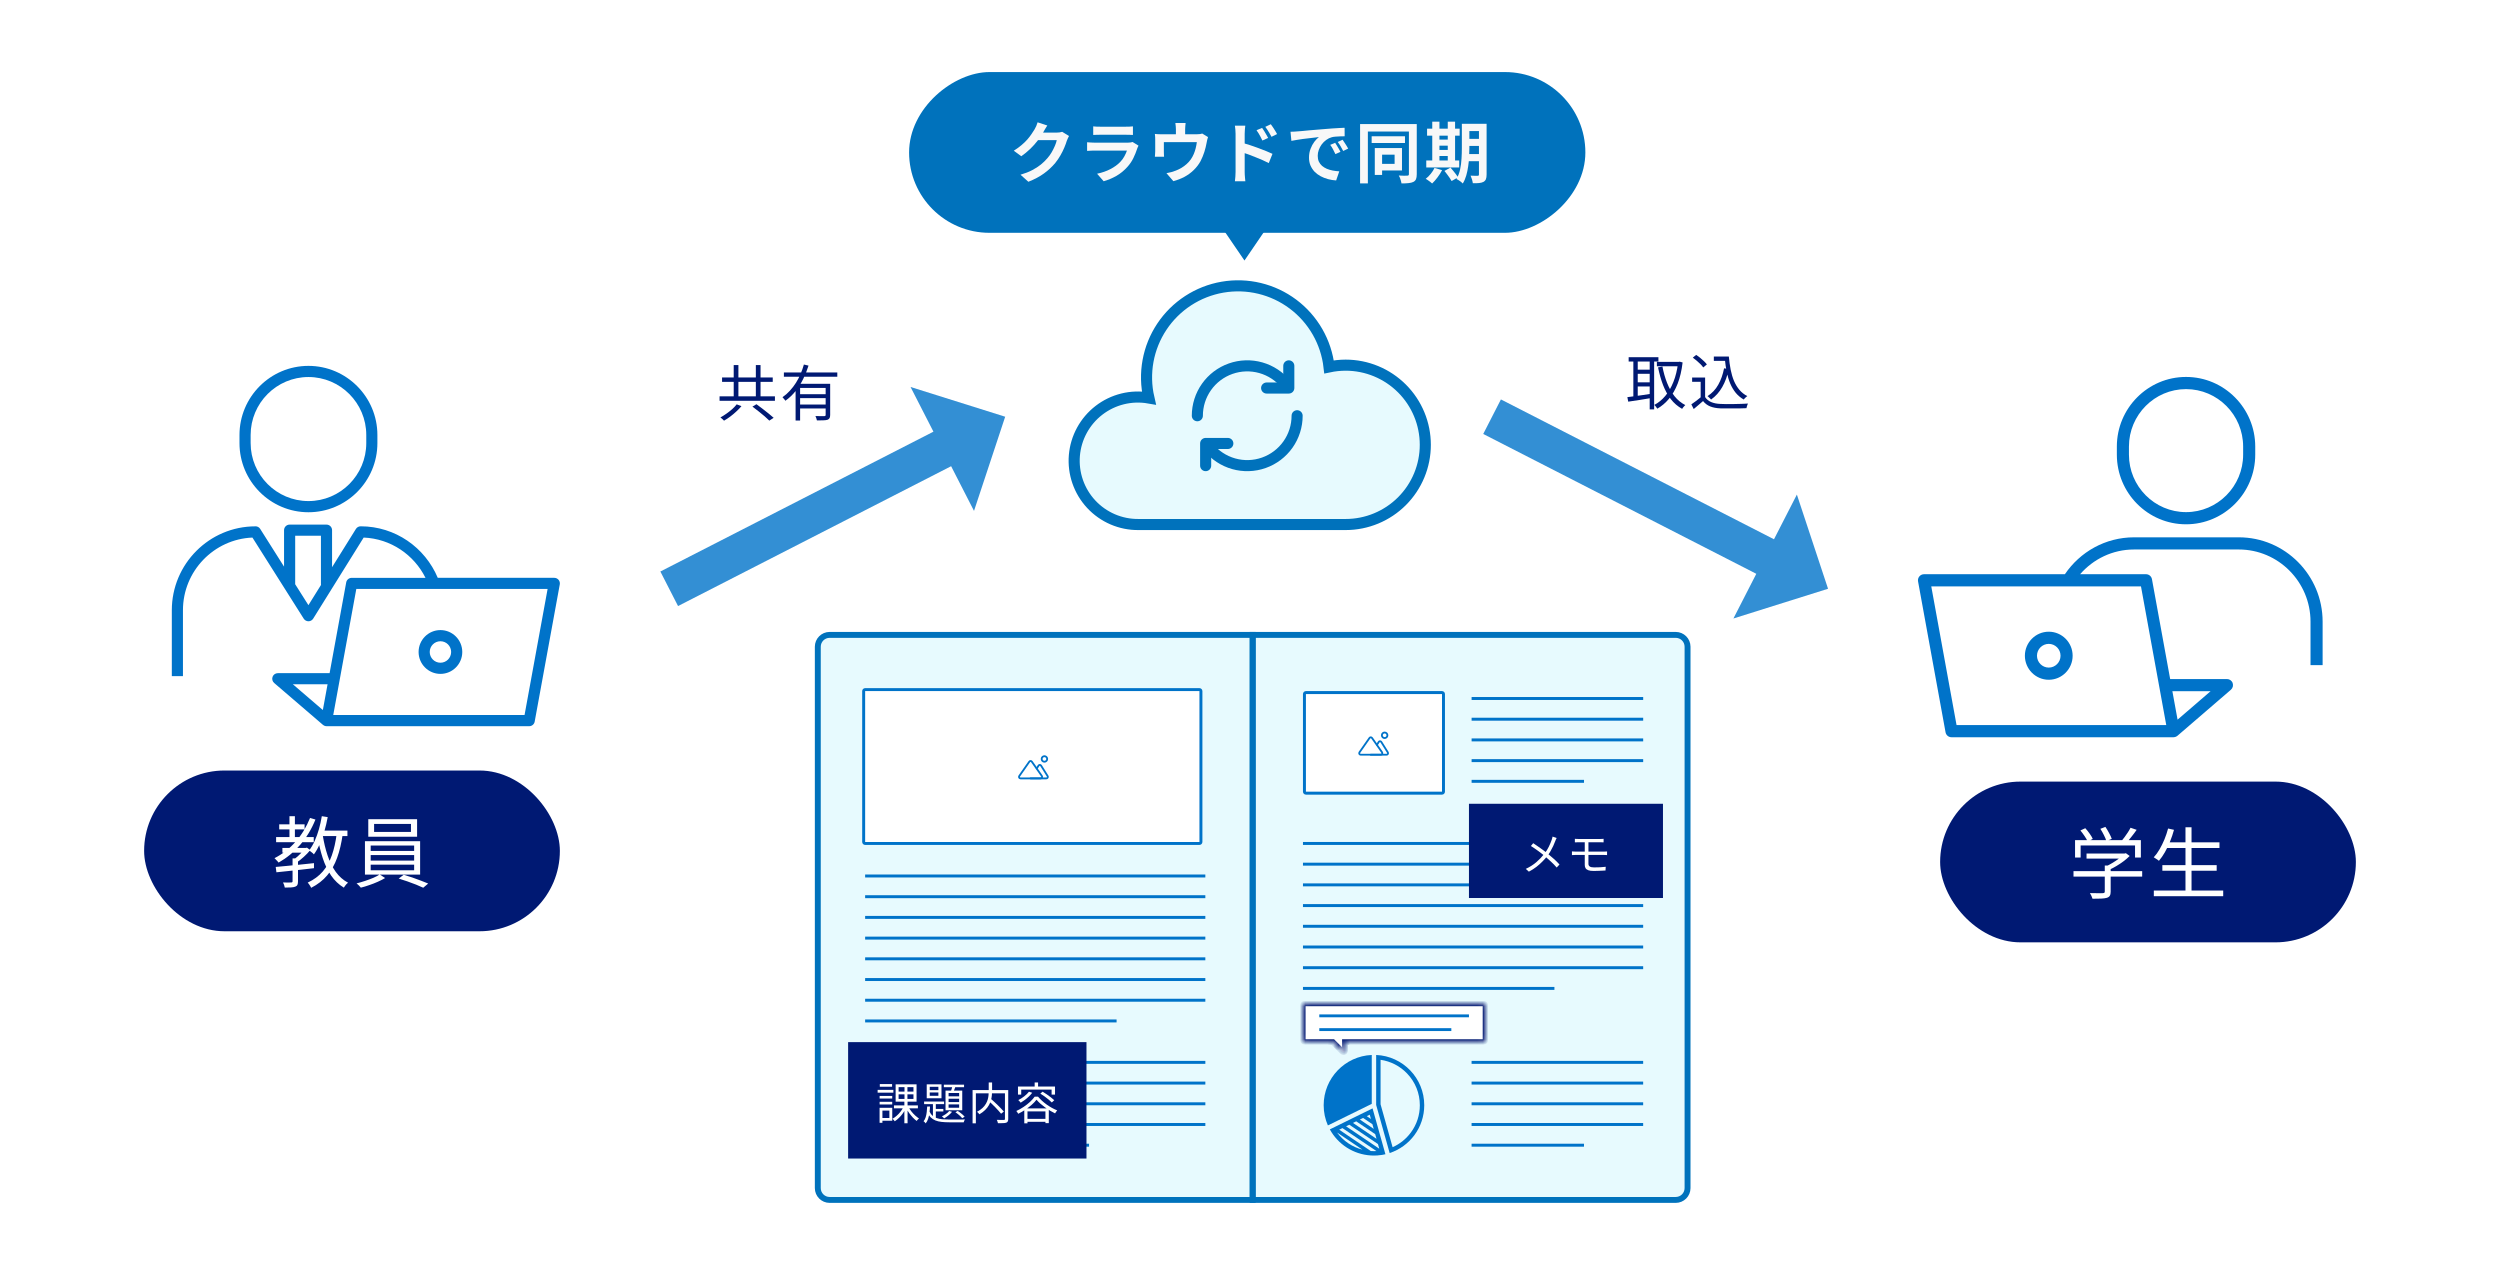 <svg width="451" height="232" viewBox="0 0 451 232" fill="none" xmlns="http://www.w3.org/2000/svg">
<rect width="451" height="232" fill="white"/>
<path d="M141.413 67.19H151.049V67.96H141.413V67.19ZM144.108 71.117H149.267V71.821H144.108V71.117ZM143.525 69.236H149.135V69.984H144.339V75.869H143.525V69.236ZM148.948 69.236H149.762V74.846C149.762 75.088 149.729 75.275 149.663 75.407C149.597 75.546 149.472 75.652 149.289 75.726C149.106 75.784 148.856 75.817 148.541 75.825C148.233 75.839 147.844 75.847 147.375 75.847C147.353 75.737 147.316 75.605 147.265 75.451C147.214 75.297 147.159 75.165 147.1 75.055C147.342 75.062 147.569 75.066 147.782 75.066C148.002 75.073 148.193 75.073 148.354 75.066C148.515 75.066 148.633 75.066 148.706 75.066C148.801 75.066 148.864 75.047 148.893 75.011C148.93 74.981 148.948 74.923 148.948 74.835V69.236ZM145.021 65.76L145.857 65.958C145.608 66.757 145.292 67.549 144.911 68.334C144.53 69.118 144.071 69.852 143.536 70.534C143.001 71.208 142.385 71.795 141.688 72.294C141.651 72.228 141.6 72.158 141.534 72.085C141.468 72.004 141.402 71.927 141.336 71.854C141.27 71.773 141.211 71.707 141.16 71.656C141.651 71.318 142.099 70.926 142.502 70.479C142.913 70.031 143.279 69.551 143.602 69.038C143.925 68.517 144.203 67.982 144.438 67.432C144.673 66.874 144.867 66.317 145.021 65.76ZM144.108 72.976H149.267V73.691H144.108V72.976Z" fill="#001973"/>
<path d="M132.361 65.859H133.208V72.008H132.361V65.859ZM136.354 65.859H137.201V72.008H136.354V65.859ZM129.809 71.502H139.797V72.305H129.809V71.502ZM130.26 68.092H139.401V68.884H130.26V68.092ZM135.738 73.35L136.464 72.921C136.801 73.163 137.164 73.435 137.553 73.735C137.949 74.029 138.323 74.322 138.675 74.615C139.034 74.901 139.331 75.154 139.566 75.374L138.785 75.88C138.565 75.66 138.282 75.4 137.938 75.099C137.593 74.806 137.226 74.505 136.838 74.197C136.456 73.889 136.09 73.607 135.738 73.35ZM132.9 72.943L133.758 73.273C133.494 73.589 133.186 73.908 132.834 74.23C132.489 74.553 132.126 74.857 131.745 75.143C131.363 75.429 130.986 75.679 130.612 75.891C130.56 75.825 130.494 75.756 130.414 75.682C130.333 75.616 130.252 75.547 130.172 75.473C130.098 75.407 130.029 75.352 129.963 75.308C130.322 75.11 130.689 74.879 131.063 74.615C131.437 74.351 131.785 74.076 132.108 73.79C132.43 73.497 132.694 73.215 132.9 72.943Z" fill="#001973"/>
<path d="M309.176 64.32H311.486V65.101H309.176V64.32ZM310.98 64.32H311.882C311.956 65.156 312.066 65.948 312.212 66.696C312.359 67.437 312.561 68.115 312.817 68.731C313.081 69.34 313.408 69.875 313.796 70.337C314.192 70.799 314.665 71.173 315.215 71.459C315.149 71.496 315.076 71.551 314.995 71.624C314.915 71.698 314.834 71.775 314.753 71.855C314.68 71.936 314.618 72.009 314.566 72.075C314.009 71.753 313.529 71.349 313.125 70.865C312.729 70.374 312.399 69.817 312.135 69.193C311.871 68.563 311.662 67.873 311.508 67.125C311.354 66.37 311.237 65.567 311.156 64.716H310.98V64.32ZM311.024 66.443L311.871 66.575C311.615 67.822 311.222 68.904 310.694 69.82C310.174 70.737 309.503 71.489 308.681 72.075C308.645 72.024 308.586 71.962 308.505 71.888C308.432 71.808 308.351 71.731 308.263 71.657C308.175 71.577 308.098 71.511 308.032 71.459C308.846 70.946 309.492 70.264 309.968 69.413C310.452 68.563 310.804 67.573 311.024 66.443ZM307.603 68.104V71.998H306.8V68.874H305.26V68.104H307.603ZM307.603 71.635C307.867 72.039 308.234 72.339 308.703 72.537C309.173 72.735 309.726 72.845 310.364 72.867C310.665 72.882 311.028 72.893 311.453 72.9C311.886 72.9 312.337 72.897 312.806 72.889C313.283 72.882 313.741 72.871 314.181 72.856C314.621 72.842 315.006 72.823 315.336 72.801C315.3 72.86 315.263 72.941 315.226 73.043C315.19 73.146 315.157 73.249 315.127 73.351C315.098 73.461 315.076 73.557 315.061 73.637C314.761 73.652 314.405 73.663 313.994 73.67C313.584 73.678 313.158 73.681 312.718 73.681C312.278 73.689 311.849 73.689 311.431 73.681C311.021 73.681 310.665 73.678 310.364 73.67C309.646 73.641 309.03 73.524 308.516 73.318C308.01 73.113 307.581 72.79 307.229 72.35C306.965 72.585 306.694 72.82 306.415 73.054C306.137 73.296 305.847 73.542 305.546 73.791L305.117 72.944C305.381 72.768 305.664 72.567 305.964 72.339C306.272 72.105 306.569 71.87 306.855 71.635H307.603ZM305.381 64.518L305.986 64.023C306.228 64.177 306.474 64.357 306.723 64.562C306.973 64.76 307.2 64.962 307.405 65.167C307.618 65.373 307.79 65.563 307.922 65.739L307.262 66.289C307.152 66.113 306.991 65.919 306.778 65.706C306.573 65.494 306.346 65.285 306.096 65.079C305.854 64.867 305.616 64.68 305.381 64.518Z" fill="#001973"/>
<path d="M298.902 65.277H302.972V66.08H298.902V65.277ZM293.809 64.441H299.177V65.222H293.809V64.441ZM295.096 66.685H297.945V67.433H295.096V66.685ZM295.096 68.973H297.945V69.721H295.096V68.973ZM302.719 65.277H302.873L303.016 65.244L303.544 65.387C303.368 66.854 303.071 68.126 302.653 69.204C302.235 70.275 301.714 71.184 301.091 71.932C300.475 72.673 299.771 73.271 298.979 73.725C298.913 73.623 298.829 73.502 298.726 73.362C298.623 73.23 298.528 73.124 298.44 73.043C299.166 72.669 299.822 72.134 300.409 71.437C300.996 70.741 301.487 69.894 301.883 68.896C302.286 67.899 302.565 66.755 302.719 65.464V65.277ZM299.903 66.124C300.101 67.18 300.38 68.163 300.739 69.072C301.098 69.982 301.546 70.781 302.081 71.47C302.624 72.152 303.273 72.688 304.028 73.076C303.969 73.128 303.903 73.194 303.83 73.274C303.757 73.355 303.687 73.436 303.621 73.516C303.555 73.604 303.5 73.685 303.456 73.758C302.657 73.311 301.975 72.724 301.41 71.998C300.853 71.265 300.387 70.418 300.013 69.457C299.646 68.489 299.346 67.43 299.111 66.278L299.903 66.124ZM294.656 64.738H295.448V71.877H294.656V64.738ZM297.604 64.738H298.407V73.857H297.604V64.738ZM293.578 71.646C293.945 71.595 294.363 71.54 294.832 71.481C295.301 71.415 295.8 71.346 296.328 71.272C296.863 71.192 297.399 71.111 297.934 71.03L297.978 71.789C297.223 71.914 296.467 72.039 295.712 72.163C294.964 72.281 294.304 72.38 293.732 72.46L293.578 71.646Z" fill="#001973"/>
<path d="M302.299 114.533C303.478 114.533 304.433 115.489 304.434 116.668V214.332C304.433 215.511 303.478 216.467 302.299 216.467H225.982V114.533H302.299Z" fill="#0FC8F2" fill-opacity="0.1" stroke="#0072BC" stroke-width="1.067"/>
<path d="M235.588 124.94H260.138C260.285 124.94 260.404 125.06 260.404 125.207V142.819C260.404 142.966 260.285 143.086 260.138 143.086H235.588C235.441 143.086 235.322 142.966 235.321 142.819V125.207C235.322 125.06 235.441 124.941 235.588 124.94Z" fill="white" stroke="#0073C9" stroke-width="0.534"/>
<path d="M249.789 133.145C250.066 133.145 250.29 132.921 250.29 132.645C250.29 132.369 250.066 132.145 249.789 132.145C249.513 132.145 249.289 132.369 249.289 132.645C249.289 132.921 249.513 133.145 249.789 133.145Z" stroke="#0073C9" stroke-width="0.334" stroke-linecap="round"/>
<path d="M245.463 136.147H249.108C249.157 136.147 249.205 136.134 249.246 136.108C249.288 136.083 249.322 136.047 249.345 136.003C249.367 135.96 249.377 135.911 249.374 135.863C249.371 135.814 249.355 135.767 249.327 135.727L247.504 133.123C247.479 133.088 247.446 133.06 247.408 133.04C247.37 133.02 247.328 133.01 247.285 133.01C247.242 133.01 247.2 133.02 247.162 133.04C247.124 133.06 247.091 133.088 247.067 133.123L245.244 135.727C245.216 135.767 245.199 135.814 245.196 135.863C245.193 135.912 245.203 135.96 245.226 136.004C245.248 136.047 245.282 136.083 245.324 136.109C245.366 136.134 245.414 136.147 245.462 136.147H245.463Z" stroke="#0073C9" stroke-width="0.334" stroke-linecap="round"/>
<path d="M247.285 136.149H250.14C250.187 136.148 250.234 136.136 250.275 136.112C250.316 136.087 250.35 136.053 250.373 136.011C250.396 135.969 250.408 135.922 250.406 135.875C250.405 135.827 250.391 135.781 250.366 135.74L249.179 133.842C249.155 133.804 249.122 133.772 249.082 133.75C249.043 133.728 248.998 133.717 248.953 133.717C248.908 133.717 248.863 133.728 248.824 133.75C248.784 133.772 248.751 133.804 248.727 133.842L248.406 134.355" stroke="#0073C9" stroke-width="0.334" stroke-linecap="round"/>
<line x1="265.477" y1="126.009" x2="296.43" y2="126.009" stroke="#0073C9" stroke-width="0.534"/>
<line x1="265.477" y1="129.745" x2="296.43" y2="129.745" stroke="#0073C9" stroke-width="0.534"/>
<line x1="265.477" y1="133.479" x2="296.43" y2="133.479" stroke="#0073C9" stroke-width="0.534"/>
<line x1="265.477" y1="137.216" x2="296.43" y2="137.216" stroke="#0073C9" stroke-width="0.534"/>
<line x1="265.477" y1="140.952" x2="285.756" y2="140.952" stroke="#0073C9" stroke-width="0.534"/>
<g clip-path="url(#clip0_1966_2206)">
<path d="M247.465 199.136L239.551 203.026C239.062 201.911 238.79 200.68 238.79 199.384C238.79 194.505 242.639 190.525 247.465 190.316V199.136Z" fill="#0073C9"/>
<path d="M256.934 199.384C256.934 203.408 254.317 206.819 250.694 208.01L248.259 199.33V190.316C253.085 190.525 256.934 194.505 256.934 199.384ZM249.055 199.22L251.225 206.953C252.536 206.372 253.668 205.461 254.532 204.287C255.583 202.859 256.138 201.164 256.138 199.385C256.138 197.236 255.319 195.2 253.832 193.65C252.544 192.308 250.871 191.452 249.055 191.19V199.22V199.22Z" fill="#0073C9"/>
<path d="M247.609 199.953L249.843 207.917L249.93 208.225C249.734 208.271 249.536 208.31 249.335 208.343C249.052 208.389 248.764 208.422 248.472 208.442C248.271 208.455 248.067 208.462 247.863 208.462C247.688 208.462 247.514 208.457 247.341 208.447C244.129 208.265 241.364 206.411 239.902 203.741L247.609 199.953V199.953ZM247.101 201.09L246.564 201.354L247.317 201.862L247.101 201.09H247.101ZM247.584 202.81L245.905 201.677L245.32 201.965L247.82 203.652L247.584 202.81ZM248.086 204.599L244.661 202.289L244.077 202.576L248.321 205.44L248.086 204.599ZM248.587 206.388L243.418 202.9L242.833 203.187L248.823 207.229L248.587 206.388ZM247.862 207.666C248.013 207.666 248.164 207.661 248.314 207.653L242.175 203.511L241.59 203.798L247.293 207.646C247.481 207.659 247.671 207.666 247.862 207.666ZM245.794 207.403L241.206 204.307C242.341 205.842 243.966 206.93 245.794 207.403Z" fill="#0073C9"/>
</g>
<line x1="265.473" y1="191.651" x2="296.426" y2="191.651" stroke="#0073C9" stroke-width="0.534"/>
<line x1="265.473" y1="195.387" x2="296.426" y2="195.387" stroke="#0073C9" stroke-width="0.534"/>
<line x1="265.473" y1="199.122" x2="296.426" y2="199.122" stroke="#0073C9" stroke-width="0.534"/>
<line x1="265.473" y1="202.858" x2="296.426" y2="202.858" stroke="#0073C9" stroke-width="0.534"/>
<line x1="265.473" y1="206.594" x2="285.752" y2="206.594" stroke="#0073C9" stroke-width="0.534"/>
<line x1="235.055" y1="152.159" x2="296.428" y2="152.159" stroke="#0073C9" stroke-width="0.534"/>
<line x1="235.055" y1="155.895" x2="296.428" y2="155.895" stroke="#0073C9" stroke-width="0.534"/>
<line x1="235.055" y1="159.63" x2="296.428" y2="159.63" stroke="#0073C9" stroke-width="0.534"/>
<line x1="235.055" y1="163.366" x2="296.428" y2="163.366" stroke="#0073C9" stroke-width="0.534"/>
<line x1="235.055" y1="167.102" x2="296.428" y2="167.102" stroke="#0073C9" stroke-width="0.534"/>
<line x1="235.055" y1="170.839" x2="296.428" y2="170.839" stroke="#0073C9" stroke-width="0.534"/>
<line x1="235.055" y1="174.573" x2="296.428" y2="174.573" stroke="#0073C9" stroke-width="0.534"/>
<line x1="235.055" y1="178.309" x2="280.417" y2="178.309" stroke="#0073C9" stroke-width="0.534"/>
<path d="M149.666 114.533C148.487 114.533 147.531 115.489 147.531 116.668V214.332C147.531 215.511 148.487 216.467 149.666 216.467H225.982V114.533H149.666Z" fill="#0FC8F2" fill-opacity="0.1" stroke="#0072BC" stroke-width="1.067"/>
<path d="M156.072 124.407H216.379C216.526 124.407 216.645 124.527 216.646 124.674V151.892C216.646 152.039 216.526 152.159 216.379 152.159H156.072C155.925 152.159 155.806 152.039 155.806 151.892V124.674C155.806 124.527 155.925 124.407 156.072 124.407Z" fill="white" stroke="#0073C9" stroke-width="0.534"/>
<path d="M188.414 137.417C188.691 137.417 188.915 137.193 188.915 136.916C188.915 136.64 188.691 136.416 188.414 136.416C188.138 136.416 187.914 136.64 187.914 136.916C187.914 137.193 188.138 137.417 188.414 137.417Z" stroke="#0073C9" stroke-width="0.334" stroke-linecap="round"/>
<path d="M184.092 140.419H187.737C187.786 140.419 187.834 140.405 187.875 140.38C187.917 140.355 187.951 140.318 187.974 140.275C187.996 140.232 188.006 140.183 188.003 140.134C188 140.086 187.983 140.039 187.955 139.999L186.133 137.395C186.108 137.36 186.075 137.331 186.037 137.311C185.999 137.292 185.957 137.281 185.914 137.281C185.871 137.281 185.829 137.292 185.791 137.311C185.753 137.331 185.72 137.36 185.696 137.395L183.873 139.999C183.844 140.039 183.828 140.086 183.825 140.134C183.822 140.183 183.832 140.232 183.854 140.275C183.877 140.318 183.911 140.355 183.953 140.38C183.995 140.405 184.043 140.419 184.091 140.419H184.092Z" stroke="#0073C9" stroke-width="0.334" stroke-linecap="round"/>
<path d="M185.914 140.42H188.769C188.816 140.42 188.863 140.407 188.904 140.383C188.945 140.359 188.979 140.324 189.002 140.282C189.025 140.241 189.037 140.194 189.035 140.146C189.034 140.098 189.02 140.052 188.995 140.012L187.808 138.114C187.784 138.075 187.751 138.044 187.711 138.022C187.672 138 187.627 137.988 187.582 137.988C187.537 137.988 187.492 138 187.453 138.022C187.413 138.044 187.38 138.075 187.356 138.114L187.035 138.627" stroke="#0073C9" stroke-width="0.334" stroke-linecap="round"/>
<line x1="156.07" y1="158.028" x2="217.443" y2="158.028" stroke="#0073C9" stroke-width="0.534"/>
<line x1="156.07" y1="161.764" x2="217.443" y2="161.764" stroke="#0073C9" stroke-width="0.534"/>
<line x1="156.07" y1="165.499" x2="217.443" y2="165.499" stroke="#0073C9" stroke-width="0.534"/>
<line x1="156.07" y1="169.235" x2="217.443" y2="169.235" stroke="#0073C9" stroke-width="0.534"/>
<line x1="156.07" y1="172.971" x2="217.443" y2="172.971" stroke="#0073C9" stroke-width="0.534"/>
<line x1="156.07" y1="176.708" x2="217.443" y2="176.708" stroke="#0073C9" stroke-width="0.534"/>
<line x1="156.07" y1="180.442" x2="217.443" y2="180.442" stroke="#0073C9" stroke-width="0.534"/>
<line x1="156.07" y1="184.178" x2="201.433" y2="184.178" stroke="#0073C9" stroke-width="0.534"/>
<line x1="156.605" y1="191.651" x2="217.445" y2="191.651" stroke="#0073C9" stroke-width="0.534"/>
<line x1="156.605" y1="195.387" x2="217.445" y2="195.387" stroke="#0073C9" stroke-width="0.534"/>
<line x1="156.605" y1="199.122" x2="217.445" y2="199.122" stroke="#0073C9" stroke-width="0.534"/>
<line x1="156.605" y1="202.858" x2="217.445" y2="202.858" stroke="#0073C9" stroke-width="0.534"/>
<line x1="156.605" y1="206.594" x2="196.466" y2="206.594" stroke="#0073C9" stroke-width="0.534"/>
<mask id="path-49-inside-1_1966_2206" fill="white">
<path d="M235.518 181C235.232 181 235 181.232 235 181.518V187.482C235 187.768 235.232 188 235.518 188H240.451L242.187 189.735C242.35 189.898 242.629 189.783 242.629 189.553V188H267.482C267.768 188 268 187.768 268 187.482V181.518C268 181.232 267.768 181 267.482 181H235.518Z"/>
</mask>
<path d="M235.518 181C235.232 181 235 181.232 235 181.518V187.482C235 187.768 235.232 188 235.518 188H240.451L242.187 189.735C242.35 189.898 242.629 189.783 242.629 189.553V188H267.482C267.768 188 268 187.768 268 187.482V181.518C268 181.232 267.768 181 267.482 181H235.518Z" fill="white"/>
<path d="M235.518 181L235.517 180.482H235.518V181ZM235 181.518L234.482 181.518L234.482 181.517L235 181.518ZM235 187.482L234.482 187.483V187.482H235ZM235.518 188L235.518 188.518L235.517 188.518L235.518 188ZM240.451 188V187.482H240.666L240.817 187.634L240.451 188ZM242.187 189.735L241.82 190.102L241.82 190.102L242.187 189.735ZM242.629 189.553L243.147 189.553L243.147 189.553L242.629 189.553ZM242.629 188H242.111V187.482H242.629V188ZM267.482 188L267.483 188.518H267.482V188ZM268 187.482L268.518 187.482L268.518 187.483L268 187.482ZM268 181.518L268.518 181.517V181.518H268ZM267.482 181L267.482 180.482L267.483 180.482L267.482 181ZM235.518 181L235.518 181.518L235.518 181.518L235 181.518L234.482 181.517C234.482 180.946 234.946 180.482 235.517 180.482L235.518 181ZM235 181.518H235.518V187.482H235H234.482V181.518H235ZM235 187.482L235.518 187.482L235.518 187.482L235.518 188L235.517 188.518C234.946 188.518 234.482 188.054 234.482 187.483L235 187.482ZM235.518 188V187.482H240.451V188V188.518H235.518V188ZM240.451 188L240.817 187.634L242.553 189.369L242.187 189.735L241.82 190.102L240.085 188.366L240.451 188ZM242.187 189.735L242.553 189.369C242.391 189.208 242.111 189.32 242.111 189.553L242.629 189.553L243.147 189.553C243.146 190.247 242.308 190.589 241.82 190.102L242.187 189.735ZM242.629 189.553H242.111V188H242.629H243.147V189.553H242.629ZM242.629 188V187.482H267.482V188V188.518H242.629V188ZM267.482 188L267.482 187.482L267.482 187.482L268 187.482L268.518 187.483C268.518 188.054 268.054 188.518 267.483 188.518L267.482 188ZM268 187.482H267.482V181.518H268H268.518V187.482H268ZM268 181.518L267.482 181.518L267.482 181.518L267.482 181L267.483 180.482C268.054 180.482 268.518 180.946 268.518 181.517L268 181.518ZM267.482 181V181.518H235.518V181V180.482H267.482V181Z" fill="#001973" mask="url(#path-49-inside-1_1966_2206)"/>
<line x1="265" y1="183.259" x2="238" y2="183.259" stroke="#0073C9" stroke-width="0.518"/>
<line y1="-0.259" x2="23.821" y2="-0.259" transform="matrix(-1 0 0 1 261.82 186)" stroke="#0073C9" stroke-width="0.518"/>
<rect x="153" y="188" width="43" height="21" fill="#001973"/>
<path d="M185.628 196.943L186.212 197.135C186.036 197.365 185.833 197.591 185.604 197.815C185.375 198.034 185.132 198.239 184.876 198.431C184.625 198.618 184.377 198.783 184.132 198.927C184.105 198.885 184.065 198.834 184.012 198.775C183.964 198.717 183.911 198.658 183.852 198.599C183.799 198.541 183.748 198.493 183.7 198.455C184.068 198.274 184.423 198.05 184.764 197.783C185.111 197.517 185.399 197.237 185.628 196.943ZM187.676 197.287L188.084 196.935C188.329 197.079 188.585 197.245 188.852 197.431C189.119 197.613 189.369 197.797 189.604 197.983C189.844 198.165 190.039 198.33 190.188 198.479L189.748 198.887C189.604 198.738 189.417 198.567 189.188 198.375C188.959 198.183 188.711 197.991 188.444 197.799C188.183 197.607 187.927 197.437 187.676 197.287ZM186.988 198.391C186.769 198.679 186.487 198.978 186.14 199.287C185.793 199.591 185.409 199.887 184.988 200.175C184.567 200.458 184.132 200.709 183.684 200.927C183.663 200.874 183.631 200.818 183.588 200.759C183.551 200.701 183.511 200.642 183.468 200.583C183.425 200.519 183.383 200.466 183.34 200.423C183.793 200.221 184.233 199.975 184.66 199.687C185.087 199.399 185.473 199.095 185.82 198.775C186.167 198.45 186.444 198.138 186.652 197.839H187.26C187.473 198.09 187.713 198.338 187.98 198.583C188.252 198.829 188.54 199.061 188.844 199.279C189.148 199.493 189.457 199.687 189.772 199.863C190.092 200.039 190.407 200.189 190.716 200.311C190.652 200.386 190.585 200.474 190.516 200.575C190.447 200.677 190.385 200.77 190.332 200.855C190.039 200.711 189.732 200.546 189.412 200.359C189.097 200.167 188.791 199.962 188.492 199.743C188.193 199.525 187.913 199.301 187.652 199.071C187.396 198.842 187.175 198.615 186.988 198.391ZM184.78 199.959H189.204V202.615H188.596V200.495H185.356V202.647H184.78V199.959ZM185.052 201.839H188.916V202.375H185.052V201.839ZM186.652 195.279H187.268V196.319H186.652V195.279ZM183.644 196.015H190.324V197.471H189.708V196.567H184.228V197.471H183.644V196.015Z" fill="white"/>
<path d="M178.277 198.527L178.725 198.199C178.928 198.375 179.141 198.567 179.365 198.775C179.589 198.978 179.808 199.186 180.021 199.399C180.234 199.607 180.434 199.81 180.621 200.007C180.808 200.199 180.965 200.373 181.093 200.527L180.597 200.919C180.474 200.759 180.322 200.581 180.141 200.383C179.965 200.186 179.77 199.978 179.557 199.759C179.349 199.541 179.133 199.327 178.909 199.119C178.69 198.906 178.48 198.709 178.277 198.527ZM178.365 195.279H178.973V196.847C178.973 197.103 178.957 197.373 178.925 197.655C178.898 197.938 178.842 198.226 178.757 198.519C178.677 198.813 178.552 199.106 178.381 199.399C178.216 199.693 177.994 199.975 177.717 200.247C177.44 200.519 177.096 200.778 176.685 201.023C176.658 200.975 176.618 200.925 176.565 200.871C176.517 200.818 176.464 200.762 176.405 200.703C176.352 200.645 176.301 200.599 176.253 200.567C176.653 200.354 176.984 200.125 177.245 199.879C177.506 199.629 177.712 199.373 177.861 199.111C178.016 198.845 178.128 198.581 178.197 198.319C178.266 198.058 178.312 197.802 178.333 197.551C178.354 197.301 178.365 197.063 178.365 196.839V195.279ZM175.453 196.647H181.565V197.239H176.045V202.655H175.453V196.647ZM181.293 196.647H181.885V201.847C181.885 202.045 181.858 202.194 181.805 202.295C181.752 202.402 181.658 202.482 181.525 202.535C181.381 202.583 181.184 202.61 180.933 202.615C180.688 202.626 180.386 202.631 180.029 202.631C180.018 202.573 180.002 202.506 179.981 202.431C179.96 202.362 179.936 202.29 179.909 202.215C179.882 202.141 179.853 202.077 179.821 202.023C180.013 202.029 180.194 202.031 180.365 202.031C180.541 202.037 180.693 202.039 180.821 202.039C180.954 202.039 181.045 202.039 181.093 202.039C181.173 202.034 181.226 202.018 181.253 201.991C181.28 201.959 181.293 201.909 181.293 201.839V196.647Z" fill="white"/>
<path d="M167.725 197.079V197.687H169.285V197.079H167.725ZM167.725 196.055V196.655H169.285V196.055H167.725ZM167.181 195.615H169.845V198.127H167.181V195.615ZM166.709 198.719H170.317V199.191H166.709V198.719ZM170.269 195.671H173.917V196.127H170.269V195.671ZM168.301 198.863H168.821V201.911L168.301 201.599V198.863ZM168.573 200.047H170.181V200.511H168.573V200.047ZM171.853 195.783L172.413 195.895C172.339 196.098 172.261 196.306 172.181 196.519C172.107 196.733 172.032 196.914 171.957 197.063L171.509 196.959C171.573 196.789 171.637 196.594 171.701 196.375C171.765 196.157 171.816 195.959 171.853 195.783ZM171.125 198.207V198.807H173.029V198.207H171.125ZM171.125 199.231V199.839H173.029V199.231H171.125ZM171.125 197.183V197.783H173.029V197.183H171.125ZM170.573 196.743H173.589V200.287H170.573V196.743ZM171.237 200.423L171.749 200.575C171.573 200.799 171.352 201.018 171.085 201.231C170.824 201.445 170.568 201.621 170.317 201.759C170.291 201.727 170.253 201.687 170.205 201.639C170.157 201.591 170.107 201.543 170.053 201.495C170.005 201.447 169.96 201.413 169.917 201.391C170.168 201.269 170.413 201.125 170.653 200.959C170.893 200.789 171.088 200.61 171.237 200.423ZM167.261 199.623H167.773C167.757 200.013 167.723 200.397 167.669 200.775C167.621 201.149 167.544 201.501 167.437 201.831C167.331 202.157 167.181 202.434 166.989 202.663C166.952 202.599 166.896 202.527 166.821 202.447C166.747 202.373 166.677 202.314 166.613 202.271C166.773 202.079 166.899 201.839 166.989 201.551C167.08 201.258 167.144 200.946 167.181 200.615C167.224 200.285 167.251 199.954 167.261 199.623ZM167.637 200.415C167.781 200.757 167.965 201.031 168.189 201.239C168.413 201.442 168.677 201.597 168.981 201.703C169.291 201.81 169.635 201.882 170.013 201.919C170.392 201.951 170.805 201.967 171.253 201.967C171.328 201.967 171.456 201.967 171.637 201.967C171.819 201.967 172.027 201.967 172.261 201.967C172.501 201.962 172.741 201.959 172.981 201.959C173.227 201.959 173.445 201.959 173.637 201.959C173.829 201.954 173.973 201.951 174.069 201.951C174.032 202.01 173.992 202.09 173.949 202.191C173.907 202.293 173.875 202.383 173.853 202.463H173.309H171.253C170.747 202.463 170.283 202.439 169.861 202.391C169.445 202.349 169.072 202.261 168.741 202.127C168.416 201.994 168.128 201.802 167.877 201.551C167.632 201.295 167.429 200.962 167.269 200.551L167.637 200.415ZM172.357 200.647L172.773 200.407C172.928 200.503 173.083 200.613 173.237 200.735C173.397 200.858 173.547 200.981 173.685 201.103C173.824 201.226 173.936 201.341 174.021 201.447L173.589 201.727C173.504 201.615 173.392 201.495 173.253 201.367C173.115 201.239 172.968 201.111 172.813 200.983C172.659 200.855 172.507 200.743 172.357 200.647Z" fill="white"/>
<path d="M161.268 199.409H165.588V199.945H161.268V199.409ZM163.9 199.713C164.039 199.974 164.212 200.238 164.42 200.505C164.628 200.766 164.85 201.006 165.084 201.225C165.324 201.443 165.559 201.625 165.788 201.769C165.746 201.801 165.695 201.846 165.636 201.905C165.583 201.958 165.532 202.011 165.484 202.065C165.442 202.123 165.404 202.177 165.372 202.225C165.143 202.059 164.908 201.849 164.668 201.593C164.434 201.337 164.21 201.062 163.996 200.769C163.788 200.47 163.61 200.177 163.46 199.889L163.9 199.713ZM162.108 197.417V198.249H164.788V197.417H162.108ZM162.108 196.113V196.929H164.788V196.113H162.108ZM161.572 195.617H165.348V198.737H161.572V195.617ZM162.996 199.681L163.452 199.841C163.308 200.166 163.127 200.486 162.908 200.801C162.69 201.11 162.45 201.393 162.188 201.649C161.932 201.905 161.674 202.115 161.412 202.281C161.38 202.233 161.34 202.179 161.292 202.121C161.244 202.067 161.196 202.014 161.148 201.961C161.1 201.907 161.052 201.862 161.004 201.825C161.266 201.681 161.522 201.497 161.772 201.273C162.028 201.049 162.263 200.798 162.476 200.521C162.69 200.243 162.863 199.963 162.996 199.681ZM163.172 195.865H163.7V198.505H163.724V202.633H163.148V198.505H163.172V195.865ZM158.684 197.705H160.956V198.177H158.684V197.705ZM158.716 195.561H160.932V196.041H158.716V195.561ZM158.684 198.769H160.956V199.249H158.684V198.769ZM158.324 196.609H161.164V197.113H158.324V196.609ZM158.956 199.849H160.964V202.185H158.956V201.689H160.444V200.353H158.956V199.849ZM158.676 199.849H159.188V202.553H158.676V199.849Z" fill="white"/>
<rect x="265" y="145" width="35" height="17" fill="#001973"/>
<path d="M284.106 151.32C284.213 151.326 284.325 151.334 284.442 151.344C284.565 151.35 284.693 151.352 284.826 151.352C284.922 151.352 285.066 151.352 285.258 151.352C285.455 151.352 285.679 151.352 285.93 151.352C286.186 151.352 286.45 151.352 286.722 151.352C286.994 151.352 287.258 151.352 287.514 151.352C287.77 151.352 287.997 151.352 288.194 151.352C288.391 151.352 288.538 151.352 288.634 151.352C288.762 151.352 288.879 151.35 288.986 151.344C289.098 151.334 289.199 151.326 289.29 151.32V151.96C289.194 151.955 289.095 151.952 288.994 151.952C288.893 151.947 288.773 151.944 288.634 151.944C288.538 151.944 288.386 151.944 288.178 151.944C287.975 151.944 287.741 151.944 287.474 151.944C287.213 151.944 286.941 151.944 286.658 151.944C286.381 151.944 286.117 151.944 285.866 151.944C285.615 151.944 285.397 151.944 285.21 151.944C285.023 151.944 284.895 151.944 284.826 151.944C284.693 151.944 284.565 151.947 284.442 151.952C284.325 151.952 284.213 151.955 284.106 151.96V151.32ZM286.554 153.888C286.554 154.038 286.554 154.211 286.554 154.408C286.554 154.6 286.554 154.792 286.554 154.984C286.554 155.176 286.554 155.35 286.554 155.504C286.554 155.654 286.554 155.766 286.554 155.84C286.554 156.038 286.631 156.195 286.786 156.312C286.941 156.424 287.202 156.48 287.57 156.48C287.949 156.48 288.306 156.472 288.642 156.456C288.983 156.44 289.327 156.411 289.674 156.368L289.634 157.04C289.426 157.051 289.205 157.062 288.97 157.072C288.735 157.088 288.493 157.099 288.242 157.104C287.991 157.115 287.738 157.12 287.482 157.12C287.082 157.12 286.765 157.078 286.53 156.992C286.295 156.902 286.13 156.776 286.034 156.616C285.938 156.451 285.89 156.259 285.89 156.04C285.89 155.896 285.89 155.734 285.89 155.552C285.89 155.366 285.89 155.174 285.89 154.976C285.89 154.774 285.89 154.579 285.89 154.392C285.89 154.2 285.89 154.024 285.89 153.864C285.89 153.8 285.89 153.699 285.89 153.56C285.89 153.416 285.89 153.256 285.89 153.08C285.89 152.899 285.89 152.72 285.89 152.544C285.89 152.368 285.89 152.211 285.89 152.072C285.89 151.928 285.89 151.822 285.89 151.752L286.554 151.76C286.554 151.824 286.554 151.931 286.554 152.08C286.554 152.23 286.554 152.398 286.554 152.584C286.554 152.771 286.554 152.955 286.554 153.136C286.554 153.318 286.554 153.478 286.554 153.616C286.554 153.755 286.554 153.846 286.554 153.888ZM283.578 153.592C283.69 153.598 283.815 153.606 283.954 153.616C284.098 153.627 284.223 153.632 284.33 153.632C284.415 153.632 284.557 153.632 284.754 153.632C284.957 153.632 285.194 153.632 285.466 153.632C285.743 153.632 286.037 153.632 286.346 153.632C286.661 153.632 286.973 153.632 287.282 153.632C287.597 153.632 287.89 153.632 288.162 153.632C288.434 153.632 288.663 153.632 288.85 153.632C289.042 153.632 289.175 153.632 289.25 153.632C289.309 153.632 289.378 153.63 289.458 153.624C289.538 153.619 289.618 153.616 289.698 153.616C289.783 153.611 289.855 153.606 289.914 153.6V154.256C289.823 154.246 289.714 154.24 289.586 154.24C289.463 154.235 289.357 154.232 289.266 154.232C289.186 154.232 289.05 154.232 288.858 154.232C288.666 154.232 288.434 154.232 288.162 154.232C287.89 154.232 287.597 154.232 287.282 154.232C286.973 154.232 286.661 154.232 286.346 154.232C286.031 154.232 285.738 154.232 285.466 154.232C285.194 154.232 284.957 154.232 284.754 154.232C284.557 154.232 284.415 154.232 284.33 154.232C284.234 154.232 284.111 154.235 283.962 154.24C283.818 154.246 283.69 154.254 283.578 154.264V153.592Z" fill="white"/>
<path d="M280.822 151.176C280.779 151.245 280.731 151.339 280.678 151.456C280.63 151.573 280.59 151.675 280.558 151.76C280.462 152.027 280.342 152.315 280.198 152.624C280.059 152.928 279.899 153.235 279.718 153.544C279.542 153.853 279.345 154.149 279.126 154.432C278.87 154.757 278.579 155.085 278.254 155.416C277.934 155.747 277.571 156.069 277.166 156.384C276.766 156.693 276.313 156.981 275.806 157.248L275.254 156.744C276.001 156.392 276.641 155.984 277.174 155.52C277.713 155.051 278.185 154.555 278.59 154.032C278.926 153.611 279.198 153.184 279.406 152.752C279.614 152.32 279.787 151.907 279.926 151.512C279.953 151.432 279.982 151.336 280.014 151.224C280.046 151.107 280.07 151.005 280.086 150.92L280.822 151.176ZM276.59 152.112C276.787 152.24 277.001 152.384 277.23 152.544C277.459 152.699 277.689 152.859 277.918 153.024C278.147 153.184 278.363 153.341 278.566 153.496C278.774 153.651 278.953 153.789 279.102 153.912C279.507 154.237 279.902 154.573 280.286 154.92C280.67 155.261 281.019 155.605 281.334 155.952L280.83 156.504C280.494 156.115 280.147 155.757 279.79 155.432C279.438 155.101 279.062 154.765 278.662 154.424C278.518 154.301 278.35 154.165 278.158 154.016C277.966 153.867 277.758 153.709 277.534 153.544C277.315 153.379 277.089 153.219 276.854 153.064C276.619 152.904 276.393 152.755 276.174 152.616L276.59 152.112Z" fill="white"/>
<g clip-path="url(#clip1_1966_2206)">
<path d="M242.751 65.874C241.746 65.877 240.744 65.983 239.761 66.19C239.504 63.958 238.794 61.802 237.675 59.853C236.555 57.905 235.05 56.206 233.251 54.859C231.453 53.513 229.398 52.547 227.213 52.022C225.029 51.497 222.76 51.423 220.545 51.805C218.331 52.187 216.218 53.017 214.335 54.243C212.453 55.47 210.84 57.068 209.597 58.939C208.353 60.811 207.504 62.916 207.102 65.127C206.7 67.338 206.754 69.607 207.259 71.797C205.685 71.521 204.071 71.577 202.519 71.96C200.967 72.344 199.513 73.046 198.248 74.023C196.983 75 195.936 76.23 195.173 77.634C194.41 79.038 193.948 80.586 193.816 82.179C193.685 83.772 193.887 85.374 194.41 86.885C194.932 88.395 195.764 89.78 196.851 90.951C197.939 92.122 199.259 93.053 200.727 93.686C202.195 94.318 203.778 94.638 205.376 94.624H242.751C246.564 94.624 250.22 93.11 252.916 90.414C255.612 87.718 257.126 84.061 257.126 80.249C257.126 76.437 255.612 72.78 252.916 70.084C250.22 67.389 246.564 65.874 242.751 65.874Z" fill="#0FC8F2" fill-opacity="0.1" stroke="#0072BC" stroke-width="2" stroke-miterlimit="10" stroke-linecap="round"/>
<path d="M216 74.999C216 73.138 216.577 71.322 217.651 69.803C218.725 68.283 220.245 67.133 221.999 66.513C223.754 65.892 225.658 65.831 227.449 66.338C229.24 66.844 230.83 67.894 232 69.341" stroke="#0072BC" stroke-width="2" stroke-linecap="round" stroke-linejoin="round"/>
<path d="M232.5 66V70H228.5M234 75C234 76.861 233.423 78.677 232.349 80.196C231.274 81.716 229.755 82.865 228 83.485C226.245 84.106 224.341 84.167 222.551 83.66C220.76 83.154 219.17 82.105 218 80.657" stroke="#0072BC" stroke-width="2" stroke-linecap="round" stroke-linejoin="round"/>
<path d="M217.5 84V80H221.5" stroke="#0072BC" stroke-width="2" stroke-linecap="round" stroke-linejoin="round"/>
</g>
<g clip-path="url(#clip2_1966_2206)">
<path d="M394.362 94.583C401.244 94.583 406.845 88.947 406.845 82.02V80.563C406.845 73.636 401.244 68 394.362 68C387.479 68 381.879 73.636 381.879 80.563V82.02C381.879 88.947 387.479 94.583 394.362 94.583ZM384.061 80.563C384.061 74.846 388.681 70.196 394.362 70.196C400.042 70.196 404.662 74.846 404.662 80.563V82.02C404.662 87.737 400.042 92.387 394.362 92.387C388.681 92.387 384.061 87.737 384.061 82.02V80.563Z" fill="#0073C9"/>
<path d="M403.882 96.932H384.987C379.803 96.932 375.23 99.574 372.507 103.588H347.092C346.77 103.588 346.461 103.734 346.252 103.984C346.044 104.234 345.96 104.565 346.017 104.886L350.976 132.101C351.07 132.621 351.524 133 352.051 133H392.101C392.517 133 392.806 132.74 392.81 132.736L402.452 124.431C402.798 124.133 402.925 123.647 402.768 123.214C402.61 122.782 402.2 122.498 401.744 122.498H391.497L388.213 104.487C388.119 103.967 387.666 103.588 387.139 103.588H375.254C377.627 100.858 381.106 99.128 384.983 99.128H403.879C411.013 99.128 416.818 104.97 416.818 112.151V119.994H419.001V112.151C419.001 103.761 412.219 96.932 403.879 96.932H403.882ZM398.789 124.694L392.833 129.827L391.896 124.694H398.789ZM390.792 130.804H352.961L348.401 105.785H386.232L390.792 130.804Z" fill="#0073C9"/>
<path d="M369.597 122.63C371.97 122.63 373.904 120.683 373.904 118.294C373.904 115.905 371.97 113.959 369.597 113.959C367.223 113.959 365.289 115.905 365.289 118.294C365.289 120.683 367.223 122.63 369.597 122.63ZM369.597 116.155C370.768 116.155 371.722 117.115 371.722 118.294C371.722 119.474 370.768 120.433 369.597 120.433C368.425 120.433 367.471 119.474 367.471 118.294C367.471 117.115 368.425 116.155 369.597 116.155Z" fill="#0073C9"/>
</g>
<rect x="350" y="141" width="75" height="29" rx="14.5" fill="#001973"/>
<path d="M390.705 151.956H400.393V152.978H390.705V151.956ZM390.089 156.072H399.889V157.08H390.089V156.072ZM388.549 160.65H401.065V161.672H388.549V160.65ZM394.261 149.24H395.353V161.154H394.261V149.24ZM391.125 149.464L392.189 149.702C391.993 150.421 391.755 151.126 391.475 151.816C391.195 152.498 390.887 153.137 390.551 153.734C390.215 154.322 389.856 154.84 389.473 155.288C389.408 155.223 389.314 155.153 389.193 155.078C389.081 155.004 388.964 154.929 388.843 154.854C388.731 154.77 388.628 154.705 388.535 154.658C388.918 154.248 389.268 153.767 389.585 153.216C389.912 152.656 390.206 152.059 390.467 151.424C390.728 150.79 390.948 150.136 391.125 149.464Z" fill="white"/>
<path d="M376.411 153.972H383.355V154.896H376.411V153.972ZM374.059 157.15H386.449V158.144H374.059V157.15ZM379.701 156.142H380.765V160.86C380.765 161.177 380.713 161.42 380.611 161.588C380.517 161.756 380.34 161.882 380.079 161.966C379.827 162.041 379.491 162.087 379.071 162.106C378.66 162.125 378.133 162.134 377.489 162.134C377.451 161.985 377.386 161.812 377.293 161.616C377.209 161.42 377.12 161.252 377.027 161.112C377.391 161.121 377.731 161.126 378.049 161.126C378.366 161.135 378.637 161.14 378.861 161.14C379.094 161.14 379.257 161.135 379.351 161.126C379.491 161.117 379.584 161.089 379.631 161.042C379.677 161.005 379.701 160.939 379.701 160.846V156.142ZM383.033 153.972H383.285L383.509 153.916L384.195 154.42C383.877 154.737 383.509 155.055 383.089 155.372C382.678 155.68 382.244 155.969 381.787 156.24C381.329 156.511 380.881 156.744 380.443 156.94C380.368 156.837 380.27 156.73 380.149 156.618C380.037 156.497 379.939 156.399 379.855 156.324C380.247 156.147 380.643 155.937 381.045 155.694C381.455 155.451 381.833 155.199 382.179 154.938C382.524 154.667 382.809 154.411 383.033 154.168V153.972ZM374.339 151.564H386.211V154.7H385.161V152.516H375.347V154.7H374.339V151.564ZM384.349 149.324L385.455 149.702C385.156 150.131 384.829 150.565 384.475 151.004C384.129 151.443 383.812 151.816 383.523 152.124L382.683 151.76C382.869 151.545 383.065 151.298 383.271 151.018C383.485 150.729 383.686 150.439 383.873 150.15C384.069 149.851 384.227 149.576 384.349 149.324ZM375.305 149.814L376.187 149.408C376.457 149.697 376.719 150.024 376.971 150.388C377.232 150.743 377.419 151.06 377.531 151.34L376.607 151.802C376.495 151.531 376.313 151.209 376.061 150.836C375.809 150.463 375.557 150.122 375.305 149.814ZM378.903 149.52L379.813 149.17C380.046 149.506 380.27 149.879 380.485 150.29C380.709 150.691 380.867 151.037 380.961 151.326L379.981 151.718C379.906 151.419 379.761 151.065 379.547 150.654C379.341 150.234 379.127 149.856 378.903 149.52Z" fill="white"/>
<g clip-path="url(#clip3_1966_2206)">
<path d="M55.643 92.41C48.782 92.41 43.203 86.813 43.203 79.936V78.479C43.203 71.598 48.785 66.004 55.643 66.004C62.501 66.004 68.082 71.601 68.082 78.479V79.936C68.082 86.816 62.501 92.41 55.643 92.41ZM66.076 78.476C66.076 72.708 61.397 68.015 55.646 68.015C49.894 68.015 45.215 72.708 45.215 78.476V79.933C45.215 85.7 49.894 90.393 55.646 90.393C61.397 90.393 66.076 85.7 66.076 79.933V78.476Z" fill="#0073C9"/>
<path d="M46.087 94.942C46.43 94.942 46.752 95.119 46.937 95.41L51.242 102.22V95.646C51.242 95.088 51.693 94.639 52.247 94.639H58.901C59.454 94.639 59.905 95.088 59.905 95.646V102.325L64.207 95.42C64.389 95.125 64.714 94.945 65.06 94.945C71.315 94.945 76.689 98.786 78.973 104.241H99.995C100.292 104.241 100.576 104.374 100.768 104.603C100.959 104.833 101.036 105.136 100.984 105.431L96.456 130.182C96.37 130.66 95.953 131.007 95.467 131.007H58.916C58.681 131.007 58.459 130.923 58.279 130.774C58.273 130.771 58.267 130.768 58.261 130.765L49.462 123.212C49.144 122.939 49.026 122.493 49.172 122.096C49.317 121.699 49.694 121.439 50.114 121.439H59.46L62.455 105.068C62.541 104.591 62.958 104.244 63.444 104.244H76.76C74.693 100.087 70.493 97.18 65.604 96.976L56.496 111.605C56.314 111.899 55.992 112.076 55.646 112.079H55.643C55.3 112.079 54.979 111.902 54.793 111.611L45.54 96.976C38.58 97.264 33.005 103.032 33.005 110.083V121.972H30.996V110.083C30.996 101.739 37.764 94.952 46.084 94.952L46.087 94.942ZM52.834 123.447L58.242 128.09L59.092 123.447H52.834ZM60.121 128.986H94.63L98.787 106.249H64.278L60.118 128.986H60.121ZM55.637 109.172L57.908 105.527C57.902 105.483 57.896 105.437 57.896 105.39V96.65H53.251V105.285C53.251 105.319 53.245 105.35 53.242 105.381L55.64 109.175L55.637 109.172Z" fill="#0073C9"/>
<path d="M79.454 121.569C77.281 121.569 75.514 119.797 75.514 117.618C75.514 115.439 77.281 113.666 79.454 113.666C81.627 113.666 83.394 115.439 83.394 117.618C83.394 119.797 81.627 121.569 79.454 121.569ZM79.454 115.681C78.388 115.681 77.523 116.548 77.523 117.618C77.523 118.687 78.388 119.555 79.454 119.555C80.52 119.555 81.386 118.687 81.386 117.618C81.386 116.548 80.52 115.681 79.454 115.681Z" fill="#0073C9"/>
</g>
<rect x="26" y="139" width="75" height="29" rx="14.5" fill="#001973"/>
<path d="M67.488 148.639V150.081H74.138V148.639H67.488ZM66.438 147.785H75.244V150.949H66.438V147.785ZM66.872 154.253V155.247H74.712V154.253H66.872ZM66.872 155.989V156.997H74.712V155.989H66.872ZM66.872 152.531V153.511H74.712V152.531H66.872ZM65.836 151.747H75.79V157.781H65.836V151.747ZM68.496 157.753L69.476 158.397C69.103 158.621 68.664 158.845 68.16 159.069C67.666 159.293 67.152 159.494 66.62 159.671C66.098 159.858 65.589 160.012 65.094 160.133C65.01 160.021 64.889 159.886 64.73 159.727C64.581 159.578 64.446 159.456 64.324 159.363C64.819 159.242 65.332 159.092 65.864 158.915C66.396 158.738 66.896 158.551 67.362 158.355C67.829 158.15 68.207 157.949 68.496 157.753ZM71.926 158.495L72.822 157.809C73.317 157.949 73.835 158.112 74.376 158.299C74.918 158.486 75.44 158.677 75.944 158.873C76.458 159.06 76.892 159.232 77.246 159.391L76.35 160.147C76.005 159.979 75.576 159.792 75.062 159.587C74.558 159.391 74.031 159.195 73.48 158.999C72.93 158.803 72.412 158.635 71.926 158.495Z" fill="white"/>
<path d="M50.944 152.966H55.158V153.82H50.944V152.966ZM50.37 148.71H54.948V149.62H50.37V148.71ZM49.81 151.006H56.6V151.93H49.81V151.006ZM52.218 147.24H53.198V151.482H52.218V147.24ZM55.928 147.562L56.908 147.842C56.208 149.578 55.288 151.1 54.15 152.406C53.02 153.713 51.723 154.782 50.258 155.612C50.211 155.547 50.141 155.463 50.048 155.36C49.964 155.258 49.87 155.16 49.768 155.066C49.674 154.964 49.59 154.88 49.516 154.814C50.981 154.068 52.255 153.074 53.338 151.832C54.43 150.591 55.293 149.168 55.928 147.562ZM52.778 154.856H53.758V159C53.758 159.271 53.725 159.476 53.66 159.616C53.594 159.766 53.464 159.878 53.268 159.952C53.072 160.027 52.82 160.074 52.512 160.092C52.204 160.111 51.826 160.12 51.378 160.12C51.359 159.98 51.317 159.822 51.252 159.644C51.196 159.476 51.13 159.327 51.056 159.196C51.401 159.206 51.709 159.21 51.98 159.21C52.25 159.21 52.437 159.206 52.54 159.196C52.633 159.196 52.694 159.178 52.722 159.14C52.759 159.112 52.778 159.061 52.778 158.986V154.856ZM54.948 152.966H55.172L55.368 152.91L55.97 153.358C55.643 153.769 55.256 154.175 54.808 154.576C54.369 154.978 53.944 155.314 53.534 155.584C53.468 155.5 53.38 155.407 53.268 155.304C53.156 155.192 53.062 155.104 52.988 155.038C53.23 154.88 53.473 154.693 53.716 154.478C53.968 154.254 54.201 154.026 54.416 153.792C54.63 153.559 54.808 153.34 54.948 153.134V152.966ZM49.74 156.396C50.309 156.35 50.967 156.289 51.714 156.214C52.47 156.14 53.268 156.06 54.108 155.976C54.957 155.883 55.802 155.794 56.642 155.71V156.62C55.839 156.714 55.027 156.807 54.206 156.9C53.384 156.984 52.605 157.068 51.868 157.152C51.13 157.227 50.463 157.297 49.866 157.362L49.74 156.396ZM57.692 149.844H62.676V150.824H57.692V149.844ZM58.056 147.24L59.12 147.408C58.961 148.286 58.76 149.135 58.518 149.956C58.275 150.778 57.995 151.548 57.678 152.266C57.37 152.976 57.02 153.596 56.628 154.128C56.572 154.063 56.492 153.984 56.39 153.89C56.287 153.797 56.175 153.708 56.054 153.624C55.942 153.531 55.844 153.461 55.76 153.414C56.142 152.929 56.478 152.36 56.768 151.706C57.066 151.044 57.323 150.334 57.538 149.578C57.752 148.813 57.925 148.034 58.056 147.24ZM60.744 150.39L61.822 150.502C61.598 152.108 61.262 153.526 60.814 154.758C60.375 155.981 59.778 157.036 59.022 157.922C58.275 158.809 57.314 159.556 56.138 160.162C56.1 160.078 56.044 159.976 55.97 159.854C55.895 159.733 55.816 159.612 55.732 159.49C55.657 159.378 55.582 159.29 55.508 159.224C56.618 158.702 57.524 158.034 58.224 157.222C58.924 156.41 59.47 155.44 59.862 154.31C60.263 153.172 60.557 151.865 60.744 150.39ZM58.224 150.684C58.429 151.972 58.718 153.181 59.092 154.31C59.474 155.44 59.964 156.429 60.562 157.278C61.168 158.118 61.91 158.772 62.788 159.238C62.704 159.304 62.61 159.388 62.508 159.49C62.414 159.593 62.326 159.7 62.242 159.812C62.158 159.934 62.088 160.041 62.032 160.134C61.126 159.584 60.361 158.856 59.736 157.95C59.11 157.036 58.602 155.976 58.21 154.772C57.818 153.568 57.505 152.257 57.272 150.838L58.224 150.684Z" fill="white"/>
<path d="M181.335 75.177L175.711 92.166L171.582 84.104L122.319 109.332L119.129 103.101L168.391 77.873L164.263 69.811L181.335 75.177Z" fill="#338FD4"/>
<path d="M329.78 106.212L324.156 89.223L320.027 97.285L270.765 72.057L267.574 78.288L316.837 103.515L312.708 111.577L329.78 106.212Z" fill="#338FD4"/>
<rect x="286" y="13" width="29" height="122" rx="14.5" transform="rotate(90 286 13)" fill="#0072BC"/>
<path d="M224.5 47L218.871 38.75L230.129 38.75L224.5 47Z" fill="#0072BC"/>
<path d="M264.319 22.339H267.415V23.647H264.319V22.339ZM264.319 25.051H267.415V26.323H264.319V25.051ZM264.307 27.799H267.427V29.083H264.307V27.799ZM266.803 22.339H268.183V31.483C268.183 31.835 268.143 32.111 268.063 32.311C267.983 32.519 267.839 32.683 267.631 32.803C267.423 32.915 267.159 32.987 266.839 33.019C266.527 33.051 266.147 33.063 265.699 33.055C265.675 32.863 265.623 32.631 265.543 32.359C265.463 32.095 265.379 31.871 265.291 31.687C265.547 31.703 265.799 31.711 266.047 31.711C266.303 31.711 266.475 31.711 266.563 31.711C266.651 31.711 266.711 31.695 266.743 31.663C266.783 31.623 266.803 31.559 266.803 31.471V22.339ZM263.719 22.339H265.075V26.755C265.075 27.227 265.059 27.743 265.027 28.303C265.003 28.863 264.947 29.431 264.859 30.007C264.779 30.575 264.663 31.127 264.511 31.663C264.359 32.199 264.151 32.679 263.887 33.103C263.815 33.015 263.707 32.915 263.563 32.803C263.419 32.699 263.275 32.599 263.131 32.503C262.987 32.407 262.859 32.335 262.747 32.287C263.051 31.767 263.271 31.187 263.407 30.547C263.543 29.907 263.627 29.259 263.659 28.603C263.699 27.939 263.719 27.323 263.719 26.755V22.339ZM257.443 23.215H263.323V24.475H257.443V23.215ZM259.003 25.183H261.871V26.275H259.003V25.183ZM259.003 27.043H261.871V28.147H259.003V27.043ZM257.299 28.951H263.239V30.211H257.299V28.951ZM258.379 21.943H259.675V29.407H258.379V21.943ZM261.175 21.943H262.495V29.407H261.175V21.943ZM258.787 30.295L260.155 30.691C259.931 31.131 259.655 31.567 259.327 31.999C258.999 32.439 258.675 32.807 258.355 33.103C258.275 33.015 258.163 32.919 258.019 32.815C257.883 32.711 257.739 32.607 257.587 32.503C257.443 32.399 257.315 32.315 257.203 32.251C257.523 32.011 257.823 31.715 258.103 31.363C258.391 31.011 258.619 30.655 258.787 30.295ZM260.575 30.835L261.667 30.235C261.827 30.403 261.991 30.595 262.159 30.811C262.335 31.019 262.499 31.227 262.651 31.435C262.811 31.635 262.939 31.819 263.035 31.987L261.871 32.659C261.791 32.499 261.675 32.311 261.523 32.095C261.379 31.887 261.223 31.671 261.055 31.447C260.887 31.223 260.727 31.019 260.575 30.835Z" fill="#F8F8F8"/>
<path d="M247.447 24.585H253.459V25.797H247.447V24.585ZM248.011 26.709H249.331V31.557H248.011V26.709ZM248.743 26.709H252.919V30.753H248.743V29.565H251.587V27.897H248.743V26.709ZM245.359 22.377H254.959V23.733H246.763V33.081H245.359V22.377ZM254.167 22.377H255.583V31.425C255.583 31.801 255.539 32.097 255.451 32.313C255.363 32.529 255.203 32.697 254.971 32.817C254.739 32.929 254.451 33.001 254.107 33.033C253.763 33.073 253.339 33.093 252.835 33.093C252.819 32.957 252.783 32.801 252.727 32.625C252.679 32.457 252.623 32.285 252.559 32.109C252.495 31.941 252.423 31.793 252.343 31.665C252.663 31.681 252.971 31.693 253.267 31.701C253.571 31.701 253.775 31.697 253.879 31.689C253.991 31.681 254.067 31.657 254.107 31.617C254.147 31.577 254.167 31.509 254.167 31.413V22.377Z" fill="#F8F8F8"/>
<path d="M232.809 23.769C233.049 23.761 233.277 23.753 233.493 23.745C233.709 23.729 233.873 23.717 233.985 23.709C234.233 23.693 234.537 23.669 234.897 23.637C235.265 23.597 235.673 23.557 236.121 23.517C236.577 23.477 237.061 23.437 237.573 23.397C238.085 23.357 238.617 23.313 239.169 23.265C239.585 23.225 239.997 23.193 240.405 23.169C240.821 23.137 241.213 23.113 241.581 23.097C241.957 23.073 242.285 23.057 242.565 23.049L242.577 24.585C242.361 24.585 242.113 24.589 241.833 24.597C241.553 24.605 241.273 24.621 240.993 24.645C240.721 24.661 240.477 24.697 240.261 24.753C239.901 24.849 239.565 25.013 239.253 25.245C238.941 25.469 238.669 25.737 238.437 26.049C238.213 26.353 238.037 26.685 237.909 27.045C237.781 27.397 237.717 27.753 237.717 28.113C237.717 28.505 237.785 28.853 237.921 29.157C238.065 29.453 238.257 29.709 238.497 29.925C238.745 30.133 239.033 30.309 239.361 30.453C239.689 30.589 240.041 30.693 240.417 30.765C240.801 30.837 241.197 30.885 241.605 30.909L241.041 32.553C240.537 32.521 240.045 32.441 239.565 32.313C239.093 32.185 238.649 32.009 238.233 31.785C237.817 31.561 237.453 31.289 237.141 30.969C236.837 30.641 236.593 30.269 236.409 29.853C236.233 29.429 236.145 28.957 236.145 28.437C236.145 27.861 236.237 27.333 236.421 26.853C236.605 26.365 236.833 25.941 237.105 25.581C237.385 25.213 237.661 24.929 237.933 24.729C237.709 24.761 237.437 24.793 237.117 24.825C236.805 24.857 236.465 24.897 236.097 24.945C235.737 24.985 235.369 25.029 234.993 25.077C234.617 25.125 234.253 25.181 233.901 25.245C233.557 25.301 233.245 25.357 232.965 25.413L232.809 23.769ZM240.861 25.761C240.965 25.905 241.073 26.077 241.185 26.277C241.305 26.469 241.421 26.665 241.533 26.865C241.645 27.057 241.741 27.233 241.821 27.393L240.909 27.801C240.757 27.465 240.609 27.169 240.465 26.913C240.329 26.657 240.165 26.397 239.973 26.133L240.861 25.761ZM242.205 25.209C242.309 25.353 242.421 25.521 242.541 25.713C242.669 25.897 242.793 26.089 242.913 26.289C243.033 26.481 243.133 26.653 243.213 26.805L242.313 27.237C242.153 26.917 241.997 26.633 241.845 26.385C241.701 26.137 241.529 25.881 241.329 25.617L242.205 25.209Z" fill="#F8F8F8"/>
<path d="M227.685 23.072C227.797 23.232 227.921 23.42 228.057 23.636C228.193 23.852 228.321 24.068 228.441 24.284C228.569 24.5 228.681 24.7 228.777 24.884L227.733 25.352C227.621 25.096 227.509 24.868 227.397 24.668C227.293 24.468 227.185 24.276 227.073 24.092C226.961 23.9 226.829 23.7 226.677 23.492L227.685 23.072ZM229.257 22.412C229.377 22.572 229.505 22.756 229.641 22.964C229.785 23.172 229.921 23.384 230.049 23.6C230.185 23.808 230.297 24.004 230.385 24.188L229.377 24.68C229.249 24.424 229.125 24.2 229.005 24.008C228.893 23.808 228.777 23.62 228.657 23.444C228.545 23.26 228.413 23.072 228.261 22.88L229.257 22.412ZM222.897 31.028C222.897 30.868 222.897 30.616 222.897 30.272C222.897 29.92 222.897 29.516 222.897 29.06C222.897 28.596 222.897 28.116 222.897 27.62C222.897 27.116 222.897 26.632 222.897 26.168C222.897 25.696 222.897 25.28 222.897 24.92C222.897 24.56 222.897 24.296 222.897 24.128C222.897 23.912 222.885 23.668 222.861 23.396C222.845 23.124 222.817 22.884 222.777 22.676H224.649C224.625 22.884 224.601 23.116 224.577 23.372C224.553 23.628 224.541 23.88 224.541 24.128C224.541 24.344 224.541 24.644 224.541 25.028C224.541 25.412 224.541 25.84 224.541 26.312C224.541 26.776 224.541 27.252 224.541 27.74C224.541 28.228 224.541 28.696 224.541 29.144C224.541 29.584 224.541 29.972 224.541 30.308C224.541 30.636 224.541 30.876 224.541 31.028C224.541 31.132 224.545 31.288 224.553 31.496C224.569 31.696 224.585 31.904 224.601 32.12C224.625 32.336 224.645 32.528 224.661 32.696H222.777C222.817 32.464 222.845 32.188 222.861 31.868C222.885 31.54 222.897 31.26 222.897 31.028ZM224.193 25.784C224.593 25.888 225.037 26.024 225.525 26.192C226.021 26.352 226.521 26.528 227.025 26.72C227.529 26.904 228.005 27.088 228.453 27.272C228.901 27.448 229.269 27.608 229.557 27.752L228.885 29.42C228.541 29.236 228.165 29.056 227.757 28.88C227.349 28.704 226.933 28.532 226.509 28.364C226.093 28.188 225.685 28.028 225.285 27.884C224.885 27.74 224.521 27.616 224.193 27.512V25.784Z" fill="#F8F8F8"/>
<path d="M213.884 22.195C213.86 22.451 213.84 22.659 213.824 22.819C213.808 22.971 213.8 23.131 213.8 23.299C213.8 23.403 213.8 23.563 213.8 23.779C213.8 23.995 213.8 24.219 213.8 24.451C213.8 24.683 213.8 24.875 213.8 25.027H212.132C212.132 24.859 212.132 24.659 212.132 24.427C212.132 24.195 212.132 23.975 212.132 23.767C212.132 23.559 212.132 23.403 212.132 23.299C212.132 23.131 212.124 22.971 212.108 22.819C212.1 22.659 212.076 22.451 212.036 22.195H213.884ZM217.928 24.727C217.88 24.855 217.832 25.019 217.784 25.219C217.744 25.411 217.712 25.567 217.688 25.687C217.64 25.967 217.58 26.251 217.508 26.539C217.444 26.827 217.364 27.115 217.268 27.403C217.18 27.691 217.076 27.975 216.956 28.255C216.844 28.535 216.716 28.811 216.572 29.083C216.252 29.667 215.844 30.199 215.348 30.679C214.86 31.159 214.304 31.567 213.68 31.903C213.056 32.231 212.388 32.491 211.676 32.683L210.428 31.243C210.7 31.195 210.988 31.131 211.292 31.051C211.596 30.963 211.872 30.871 212.12 30.775C212.456 30.647 212.788 30.487 213.116 30.295C213.452 30.095 213.768 29.863 214.064 29.599C214.36 29.335 214.62 29.043 214.844 28.723C215.044 28.427 215.216 28.111 215.36 27.775C215.504 27.431 215.62 27.079 215.708 26.719C215.796 26.351 215.864 25.991 215.912 25.639H209.96C209.96 25.743 209.96 25.875 209.96 26.035C209.96 26.187 209.96 26.355 209.96 26.539C209.96 26.715 209.96 26.879 209.96 27.031C209.96 27.175 209.96 27.295 209.96 27.391C209.96 27.527 209.964 27.679 209.972 27.847C209.98 28.015 209.988 28.159 209.996 28.279H208.34C208.356 28.127 208.368 27.963 208.376 27.787C208.392 27.603 208.4 27.431 208.4 27.271C208.4 27.175 208.4 27.035 208.4 26.851C208.4 26.667 208.4 26.471 208.4 26.263C208.4 26.047 208.4 25.843 208.4 25.651C208.4 25.459 208.4 25.307 208.4 25.195C208.4 25.059 208.396 24.891 208.388 24.691C208.38 24.483 208.364 24.307 208.34 24.163C208.548 24.187 208.748 24.203 208.94 24.211C209.132 24.219 209.34 24.223 209.564 24.223H215.888C216.136 24.223 216.336 24.211 216.488 24.187C216.648 24.155 216.78 24.123 216.884 24.091L217.928 24.727Z" fill="#F8F8F8"/>
<path d="M197.217 22.797C197.385 22.821 197.585 22.837 197.817 22.845C198.049 22.853 198.265 22.857 198.465 22.857C198.617 22.857 198.849 22.857 199.161 22.857C199.481 22.857 199.833 22.857 200.217 22.857C200.609 22.857 200.997 22.857 201.381 22.857C201.765 22.857 202.109 22.857 202.413 22.857C202.717 22.857 202.941 22.857 203.085 22.857C203.269 22.857 203.489 22.853 203.745 22.845C204.001 22.837 204.213 22.821 204.381 22.797V24.345C204.221 24.329 204.013 24.321 203.757 24.321C203.509 24.313 203.277 24.309 203.061 24.309C202.933 24.309 202.713 24.309 202.401 24.309C202.097 24.309 201.749 24.309 201.357 24.309C200.973 24.309 200.585 24.309 200.193 24.309C199.809 24.309 199.461 24.309 199.149 24.309C198.837 24.309 198.609 24.309 198.465 24.309C198.273 24.309 198.061 24.313 197.829 24.321C197.605 24.329 197.401 24.337 197.217 24.345V22.797ZM205.389 26.277C205.349 26.357 205.305 26.445 205.257 26.541C205.217 26.637 205.185 26.717 205.161 26.781C204.977 27.357 204.745 27.933 204.465 28.509C204.193 29.077 203.833 29.609 203.385 30.105C202.785 30.777 202.113 31.325 201.369 31.749C200.625 32.165 199.869 32.481 199.101 32.697L197.913 31.341C198.817 31.149 199.621 30.869 200.325 30.501C201.029 30.133 201.609 29.713 202.065 29.241C202.385 28.913 202.641 28.569 202.833 28.209C203.033 27.841 203.189 27.493 203.301 27.165C203.213 27.165 203.061 27.165 202.845 27.165C202.629 27.165 202.369 27.165 202.065 27.165C201.769 27.165 201.449 27.165 201.105 27.165C200.761 27.165 200.409 27.165 200.049 27.165C199.689 27.165 199.345 27.165 199.017 27.165C198.689 27.165 198.393 27.165 198.129 27.165C197.873 27.165 197.665 27.165 197.505 27.165C197.361 27.165 197.157 27.169 196.893 27.177C196.629 27.185 196.369 27.201 196.113 27.225V25.665C196.369 25.681 196.617 25.697 196.857 25.713C197.105 25.729 197.321 25.737 197.505 25.737C197.625 25.737 197.805 25.737 198.045 25.737C198.293 25.737 198.577 25.737 198.897 25.737C199.217 25.737 199.557 25.737 199.917 25.737C200.285 25.737 200.649 25.737 201.009 25.737C201.377 25.737 201.725 25.737 202.053 25.737C202.381 25.737 202.665 25.737 202.905 25.737C203.145 25.737 203.325 25.737 203.445 25.737C203.637 25.737 203.809 25.725 203.961 25.701C204.121 25.677 204.241 25.649 204.321 25.617L205.389 26.277Z" fill="#F8F8F8"/>
<path d="M192.847 24.537C192.783 24.648 192.715 24.785 192.643 24.945C192.571 25.096 192.507 25.248 192.451 25.401C192.347 25.753 192.199 26.157 192.007 26.613C191.823 27.061 191.591 27.529 191.311 28.017C191.039 28.497 190.723 28.96 190.363 29.409C189.787 30.096 189.115 30.721 188.347 31.28C187.587 31.84 186.643 32.344 185.515 32.792L184.099 31.52C184.915 31.28 185.619 31.005 186.211 30.692C186.803 30.381 187.319 30.049 187.759 29.697C188.199 29.337 188.591 28.956 188.935 28.556C189.215 28.244 189.471 27.892 189.703 27.5C189.935 27.101 190.135 26.704 190.303 26.312C190.471 25.921 190.583 25.576 190.639 25.28H186.595L187.147 23.924C187.259 23.924 187.431 23.924 187.663 23.924C187.903 23.924 188.171 23.924 188.467 23.924C188.771 23.924 189.067 23.924 189.355 23.924C189.651 23.924 189.907 23.924 190.123 23.924C190.347 23.924 190.499 23.924 190.579 23.924C190.763 23.924 190.947 23.913 191.131 23.889C191.323 23.864 191.487 23.828 191.623 23.78L192.847 24.537ZM188.935 22.64C188.791 22.849 188.651 23.073 188.515 23.312C188.379 23.552 188.275 23.736 188.203 23.864C187.931 24.345 187.595 24.845 187.195 25.364C186.803 25.877 186.355 26.377 185.851 26.864C185.347 27.345 184.811 27.785 184.243 28.184L182.887 27.189C183.415 26.86 183.879 26.524 184.279 26.18C184.687 25.837 185.039 25.497 185.335 25.16C185.631 24.817 185.883 24.488 186.091 24.177C186.307 23.857 186.491 23.573 186.643 23.325C186.739 23.172 186.839 22.977 186.943 22.736C187.047 22.488 187.127 22.265 187.183 22.064L188.935 22.64Z" fill="#F8F8F8"/>
<defs>
<clipPath id="clip0_1966_2206">
<rect width="18.145" height="18.145" fill="white" transform="matrix(-1 0 0 1 256.934 190.316)"/>
</clipPath>
<clipPath id="clip1_1966_2206">
<rect width="69" height="69" fill="white" transform="translate(191 40)"/>
</clipPath>
<clipPath id="clip2_1966_2206">
<rect width="73" height="65" fill="white" transform="translate(346 68)"/>
</clipPath>
<clipPath id="clip3_1966_2206">
<rect width="70" height="65" fill="white" transform="matrix(-1 0 0 1 101 66)"/>
</clipPath>
</defs>
</svg>
